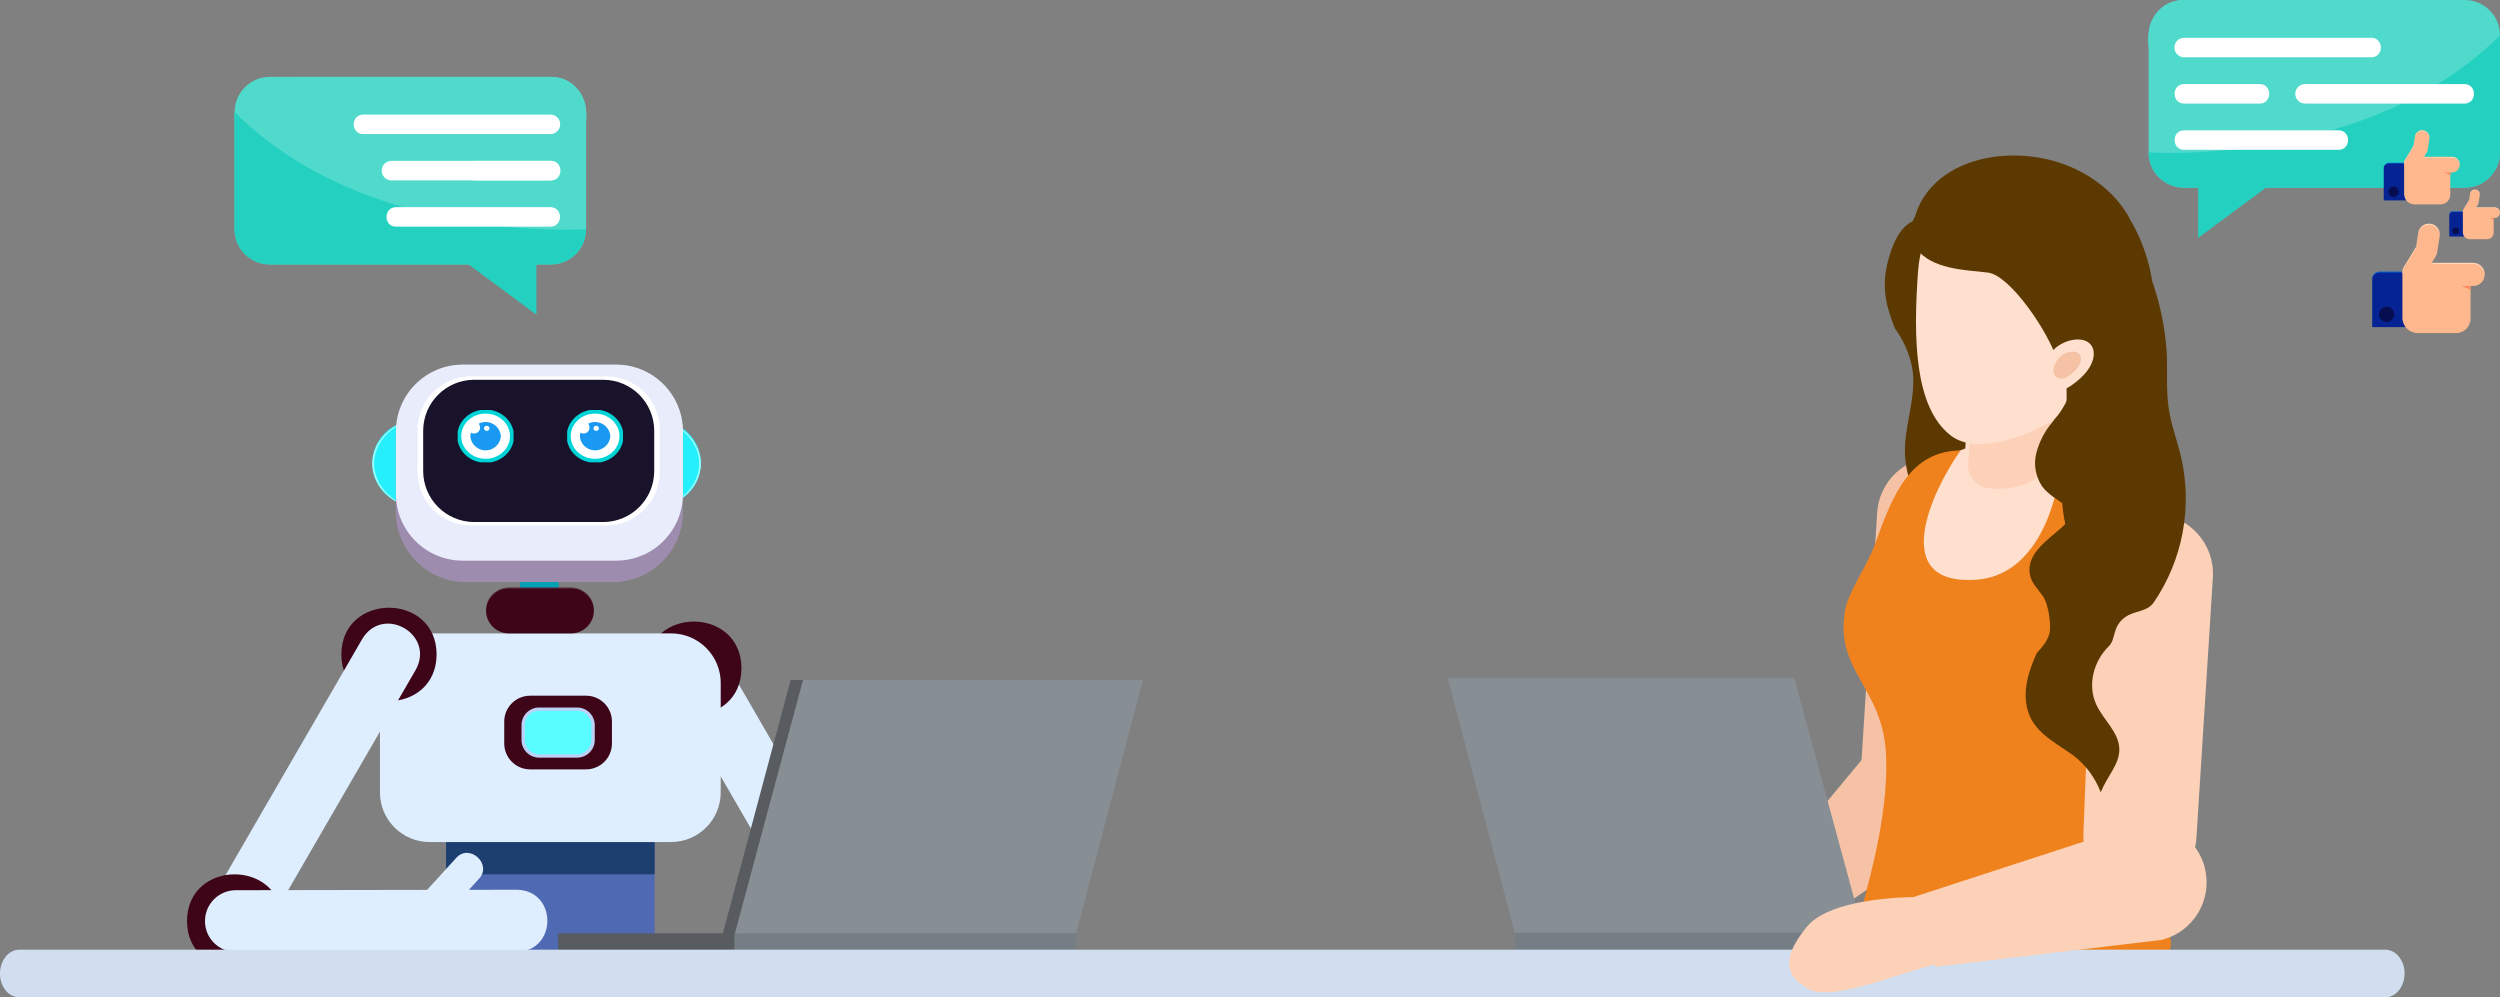 <?xml version="1.0" encoding="UTF-8"?><svg id="_圖層_1" xmlns="http://www.w3.org/2000/svg" xmlns:xlink="http://www.w3.org/1999/xlink" viewBox="0 0 622.72 248.43"><rect x="0" y="0" width="622.72" height="248.43" fill="#808080" stroke="none"/><defs><style>.cls-1{fill:#24d1c0;}.cls-1,.cls-2,.cls-3,.cls-4,.cls-5,.cls-6,.cls-7,.cls-8,.cls-9,.cls-10,.cls-11,.cls-12,.cls-13,.cls-14,.cls-15,.cls-16,.cls-17,.cls-18,.cls-19,.cls-20,.cls-21,.cls-22,.cls-23,.cls-24,.cls-25,.cls-26,.cls-27,.cls-28,.cls-29,.cls-30,.cls-31,.cls-32,.cls-33,.cls-34,.cls-35{stroke-width:0px;}.cls-2{fill:#ffb88d;}.cls-36{clip-path:url(#clippath-11);}.cls-3{fill:#734e6a;}.cls-4{fill:#ffd7b8;}.cls-5{fill:#0093ff;}.cls-6{fill:#060e51;}.cls-37{clip-path:url(#clippath-2);}.cls-38{clip-path:url(#clippath-6);}.cls-7{fill:#ef821d;}.cls-8,.cls-39{fill:none;}.cls-40{clip-path:url(#clippath-7);}.cls-9{fill:#9dfdff;}.cls-10{fill:#9e8cae;}.cls-41{clip-path:url(#clippath-1);}.cls-42{clip-path:url(#clippath-4);}.cls-39{stroke:#00d4d6;stroke-miterlimit:10;}.cls-11{fill:#1d3f70;}.cls-12{fill:#4fdacc;}.cls-13{fill:#ffdfcd;}.cls-43{clip-path:url(#clippath-12);}.cls-14{fill:#24effa;}.cls-15{fill:#fff;}.cls-16{fill:#1999f1;}.cls-17{fill:#bdd1f7;}.cls-18{fill:#b9dff6;}.cls-19{fill:#585c60;}.cls-20{fill:#19122b;}.cls-21{fill:#00a0b5;}.cls-22{fill:#59fcff;}.cls-23{fill:#d0def0;}.cls-24{fill:#97fdff;}.cls-25{fill:#ff8a5e;}.cls-44{clip-path:url(#clippath-9);}.cls-45{clip-path:url(#clippath);}.cls-26{fill:#deeeff;}.cls-27{fill:#3e0417;}.cls-46{clip-path:url(#clippath-3);}.cls-47{clip-path:url(#clippath-8);}.cls-28{fill:#e9edfb;}.cls-29{fill:#f5c2a6;}.cls-30{fill:#757e85;}.cls-31{fill:#062393;}.cls-32{fill:#fcd1b8;}.cls-33{fill:#5c3900;}.cls-48{clip-path:url(#clippath-5);}.cls-49{clip-path:url(#clippath-10);}.cls-34{fill:#878e94;}.cls-35{fill:#4f69b2;}</style><clipPath id="clippath"><rect class="cls-8" x="92.73" y="90.81" width="81.84" height="66.95"/></clipPath><clipPath id="clippath-1"><rect class="cls-8" x="92.73" y="104.83" width="68.68" height="21.14"/></clipPath><clipPath id="clippath-2"><rect class="cls-8" x="105.9" y="104.83" width="68.68" height="21.14"/></clipPath><clipPath id="clippath-3"><rect class="cls-8" x="98.61" y="90.81" width="71.51" height="54.21"/></clipPath><clipPath id="clippath-4"><rect class="cls-8" x="98.61" y="90.81" width="71.51" height="48.84"/></clipPath><clipPath id="clippath-5"><rect class="cls-8" x="121.06" y="146.37" width="26.88" height="5.78"/></clipPath><clipPath id="clippath-6"><rect class="cls-8" x="114" y="102.12" width="13.92" height="13.04"/></clipPath><clipPath id="clippath-7"><rect class="cls-8" x="117.16" y="105.1" width="7.6" height="7.1"/></clipPath><clipPath id="clippath-8"><rect class="cls-8" x="141.27" y="102.12" width="13.92" height="13.04"/></clipPath><clipPath id="clippath-9"><rect class="cls-8" x="144.43" y="105.1" width="7.6" height="7.1"/></clipPath><clipPath id="clippath-10"><rect class="cls-8" x="125.6" y="173.29" width="26.83" height="18.36"/></clipPath><clipPath id="clippath-11"><rect class="cls-8" x="130.74" y="177.04" width="16.57" height="10.86"/></clipPath><clipPath id="clippath-12"><rect class="cls-8" x="590.89" y="32.47" width="31.83" height="50.5"/></clipPath></defs><g id="_组_4833"><path id="_路径_10516" class="cls-29" d="m493.13,194.3c-.33,8.2-7.24,14.58-15.43,14.25-8.2-.33-14.58-7.24-14.25-15.43,0-.1,0-.21.02-.31l4.09-64.81c.35-8.2,7.28-14.55,15.47-14.2,8.2.35,14.55,7.28,14.2,15.47,0,.07,0,.15-.01.22l-4.09,64.82Z"/><path id="_路径_10517" class="cls-29" d="m455.87,227.89l23.76-16.26c-.03-10.2-2.18-22.52-5.28-33.46-1.32.69-2.52,1.57-3.57,2.63l-30.2,36.29c1.23,5.84,11.24,10.78,15.3,10.79"/><path id="_路径_10518" class="cls-33" d="m496.7,131.24c-.73-7.83-.3-15.72-.66-23.58s-1.6-15.86-5.35-22.78c-3.37-6.2-8.74-11.5-10.22-18.4-.68-3.16-.14-6.04-.06-9.2.05-1.89-.8-2.73-2.79-2.46-4.62.62-6.9,7.82-7.68,11.64-.63,3.04-.61,6.18.06,9.22.52,2.09,1.19,4.14,2.01,6.13,2.07,2.84,3.52,6.09,4.25,9.53,1.16,6.45-1.2,12.56-1.7,18.95-1.08,13.85,9.96,23.2,15.59,34.65.2.35.07.8-.28,1-.02,0-.04.02-.05.03,1.23,2.63,2.16,5.4,2.76,8.25,1.03,5.27-.16,10.68-1.8,15.69-.86,2.69-1.89,5.32-3.08,7.88,4.73-3.51,8.22-8.42,9.98-14.05,3.21-10.44.01-21.62-1-32.5"/><path id="_路径_10519" class="cls-13" d="m524.35,124.62c-.14,6.78-5.72,12.17-12.5,12.08l-29.78,13.76c-3.62-.06-3.29-15.82-5.52-18.36.91-.95,1.44-2.2,1.49-3.51.09-3.14,1-5.27,2.55-8.15,1.6-2.55,3.36-5,5.28-7.33l3.67-1.4h1.71s17.69-.09,17.69-.09c.27.16.51.32.74.45v.04c12.16,7.46,6.2,2.32,14.67,12.5"/><path id="_路径_10520" class="cls-13" d="m509.85,106.23l-.14,4.09-.03,1.79-.18,6.03c-.64.97-1.38,1.87-2.22,2.67l-.04.04c-.34.33-.7.62-1.09.89-1.11.91-2.39,1.58-3.77,1.97-1.6.48-3.24.79-4.9.92-.67.03-1.35.02-2.02-.03-.7,0-1.4-.12-2.06-.35-1.27-.31-2.36-1.11-3.03-2.24-.13-.16-.24-.34-.35-.52-.44-.86-.76-1.77-.95-2.72l.46-7.06.17-2.82.31-4.8,1.83.19,18.01,1.94Z"/><path id="_路径_10521" class="cls-7" d="m469.82,188.61c.48,15.57-4.45,31.59-8.9,48.06,1.69.85,3.31,1.96,4.84,2.82,4.06,2.27,8.61,3.53,13.26,3.66,3.32.23,7.76.14,10.53,2.32,1.81,1.43,4.58-3.88,6.28-2.32,2.11,1.93,6.96-.48,9.69,0,14.41,2.54,26.51,9.17,33.69-3.66,4.53-8.09-2.11-6.7-3.99-15.55-3.08-14.5-2.73-24.32-2.25-37.79.4-11.36,2.49-20.62,4.53-31.77.89-4.86,10.37-12.1,9.4-17.13-1.93-9.96-25.12-18.08-33.41-22-1.39,12.06-7.1,28.24-21.3,29.16-22.06,1.45-10.86-22.35-3.84-32.22-12.47.22-16.8,10.7-21.31,23.36-1.79,5.03-6.66,11.94-7.43,16.33-2.75,15.63,9.68,19.24,10.21,36.73"/><path id="_路径_10522" class="cls-32" d="m547.1,208.56c-.38,8.21-7.34,14.55-15.54,14.17,0,0-.02,0-.03,0-8.19-.41-12.98-7.29-12.57-15.55l2.57-64.93c.36-8.2,7.29-14.55,15.49-14.19,8.2.36,14.55,7.29,14.19,15.49,0,.06,0,.13,0,.19l-4.1,64.81Z"/><path id="_路径_10523" class="cls-32" d="m511.45,99.17l.57,9.92-1.72,6.91c-.63.87-1.37,1.66-2.18,2.35l-.03.04c-.32.3-.68.56-1.06.79-1.12.82-2.38,1.41-3.73,1.76-2.21.64-4.51.9-6.8.78-.69,0-1.38-.12-2.04-.32-1.4-.33-2.6-1.22-3.32-2.47-.42-.76-.74-1.57-.94-2.41l.59-8.74.31-4.24,20.33-4.37Z"/><path id="_路径_10524" class="cls-33" d="m543.31,113.96c-.96-4.1-2.49-8.07-3.11-12.23-.69-4.62-.27-9.33-.5-13.99-.4-6.02-1.61-11.96-3.6-17.66-.81-5.16-2.53-10.13-5.1-14.68l-.06.61-.14-.38c-.49-1.31-1.21-2.52-2.12-3.58-.56-.68-3.06-2.55-3.17-3.28l.78,4.98c-3.58-1.53-7.67.6-10.6,3.16-8.26,7.31-12.59,18.09-11.7,29.09.31,3.42,1.33,7.11,4.15,9.07,1.91,1.32,4.65,1.94,5.39,4.14.72,2.12-.95,4.22-2.34,5.98-1.88,2.22-3.24,4.84-3.97,7.66-.72,2.85-.19,5.87,1.46,8.31,1.5,2.04,3.84,3.25,5.85,4.78.76.44,1.28,1.2,1.42,2.06-.06.63-.33,1.23-.77,1.69-2.96,3.66-10.4,7.17-9.61,13.08.32,2.43,2,3.84,3.3,5.72,1.5,2.18,1.98,7.25,1.71,8.86-.36,2.08-1.76,3.71-3.23,5.29-1.77,3.9-3.2,8.03-2.67,12.32.88,7.01,6.53,9.47,11.66,13.13,3.13,2.37,5.53,5.57,6.92,9.24,1.79-4.28,4.65-6.93,4.64-10.63-.01-4.25-3.94-7.32-5.73-11.18-2.28-4.88-.67-10.86,3.1-14.54,1.84-1.81.81-4.87,4.02-7.21,2.44-1.78,5.5-1.26,7.21-3.75,7.18-10.55,9.64-23.61,6.81-36.06"/><path id="_路径_10525" class="cls-33" d="m476.24,57.74c1.96-18.51,25.33-23.04,40.8-15.6,20.07,9.66,20.4,31.64,9.05,44.28-.27.3-.53.59-.79.89-3-1.18-7.56-.61-10.06-.19-5.34,1.03-10.39,3.19-14.82,6.33-2.18,1.49-4.9,3.4-6.34,5.81-10.92-8.96-19.44-26.23-17.83-41.52"/><path id="_路径_10526" class="cls-13" d="m477.77,67.47c-1.21,16.72-.94,33.88,8.05,40.94,2.89,2.28,6.94,2.58,11.08,1.89.82-.13,1.65-.31,2.47-.51,4.17-1.08,8.15-2.78,11.82-5.03,4.02-2.54,8.72-17.57,9.92-22.72,3.78-16.33-8.5-17.73-18.82-25.61-10.34-7.89-23.31-5.67-24.51,11.03"/><path id="_路径_10527" class="cls-33" d="m495.12,67.89c-5.93-.68-13.88-.8-17.87-6.04-.79-1.06-1.44-2.23-1.92-3.46,1.62-6.92,4.4-7.44,13.48-13.64,6.15-4.19,11.29-7.84,17.14-.37,1.01,1.3,3.24,1.81,2.06,2.25-5.71,14.27,16.27,36.27,4.28,42.83-1.77-6.24-11.46-20.91-17.17-21.57"/><path id="_路径_10528" class="cls-33" d="m490.67,59.9c-.92,1.49-.34,3.51.83,4.8,1.27,1.2,2.77,2.14,4.4,2.77,4.24,2.03,12.61,6.71,15.28,10.58,3.25,4.72,3.73,16.58,3.57,22.27-.35,12.49-4.91,31.09,5.85,42.44,1.15,1.22,2.94,2.85,6.51-.27,6.71-5.87,10.2-14.73,11.4-23.56s.33-17.81-.35-26.7c-.67-8.76-1-17.4-13.37-26.92-9.79-7.48-21.8-11.45-34.12-11.28v5.85Z"/><path id="_路径_10529" class="cls-13" d="m518.37,94.06c-3.26,3.04-6.21,4.3-8.42,2.75s-2.15-4.73.45-8.39c2.56-3.68,7.51-4.72,9.75-3.16,2.19,1.55,1.93,5.32-1.78,8.8"/><path id="_路径_10530" class="cls-29" d="m516.68,92.54c-1.7,1.59-3.24,2.25-4.4,1.43s-1.12-2.47.24-4.38c1.33-1.92,3.92-2.46,5.09-1.65,1.14.81,1,2.78-.93,4.6"/><path id="_路径_10533" class="cls-29" d="m428.57,232.78c.68-5.52,6.74-11.58,12.67-16.2,3.29-2.58,6.79-4.88,10.45-6.88,2.24.74,6.56,3.79,9.38,7.64h-3.02v8.76c-7.32,6.01-14.77,19.35-20.94,19.54-5.16.15-10-1.06-8.54-12.85"/><path id="_路径_10283" class="cls-35" d="m163.06,186.06v55.62c0,1.82-.34,3.61-1.03,5.3h-49.9c-.69-1.68-1.04-3.48-1.03-5.3v-55.62c0-7.05,5.14-12.77,11.47-12.77h29.02c6.34,0,11.47,5.72,11.47,12.77"/><path id="_路径_10284" class="cls-26" d="m211.28,240.57c-2.75,0-5.29-1.46-6.66-3.84l-38.45-66.41c-2.13-3.68-.87-8.38,2.8-10.51s8.38-.87,10.51,2.8l38.45,66.42c2.13,3.68.87,8.38-2.8,10.51-1.17.68-2.49,1.03-3.84,1.03"/><path id="_路径_10285" class="cls-27" d="m184.69,166.46c-.07,15.51-23.66,15.51-23.72,0,.07-15.51,23.66-15.51,23.72,0"/><path id="_路径_10296" class="cls-11" d="m163.06,183.92v33.86h-51.96v-33.86c0-5.87,5.14-10.64,11.47-10.64h29.02c6.34,0,11.47,4.76,11.47,10.64"/><path id="_路径_10297" class="cls-26" d="m179.52,170.15v27.21c0,6.84-5.54,12.38-12.38,12.38h-60.12c-6.84,0-12.38-5.54-12.38-12.38h0v-27.21c0-6.84,5.54-12.38,12.38-12.38h60.13c6.84,0,12.38,5.54,12.38,12.38h0"/><path id="_路径_10298" class="cls-27" d="m108.75,163.01c-.07,15.51-23.66,15.51-23.72,0,.07-15.51,23.66-15.51,23.72,0"/><path id="_路径_10299" class="cls-26" d="m58.43,237.11c-5.72.13-9.7-6.61-6.65-11.54l38.45-66.41c5.19-8.64,18.24-1.15,13.31,7.71l-38.45,66.41c-1.38,2.38-3.92,3.84-6.66,3.84"/><path id="_路径_10300" class="cls-27" d="m70.3,229.42c-.07,15.51-23.65,15.51-23.72,0,.07-15.51,23.65-15.51,23.72,0"/><path id="_路径_10301" class="cls-26" d="m128.7,221.62l-11.9.02,2.5-2.74c3.42-3.64-2.37-8.92-5.68-5.18l-7.24,7.94-47.63.08c-4.25,0-7.69,3.44-7.69,7.69s3.44,7.69,7.69,7.69l69.98-.02c10.17-.19,10.15-15.33-.03-15.48"/><path id="_路径_10302" class="cls-34" d="m267.99,232.78h-86.49l17.22-63.4h85.96l-16.7,63.4Z"/><rect id="_矩形_1928" class="cls-30" x="181.51" y="232.46" width="86.49" height="4.3"/><path id="_路径_10303" class="cls-19" d="m200.03,169.38h-3.1l-16.87,63.08h-41.04v4.31h43.92v-3.85l17.08-63.54Z"/><path id="_路径_10327" class="cls-34" d="m377.38,232.64h86.86l-17.29-63.67h-86.33l16.77,63.67Z"/><rect id="_矩形_1929" class="cls-30" x="377.38" y="232.32" width="86.86" height="4.32"/><path id="_路径_10332" class="cls-23" d="m598.95,242.49c0,3.28-2.16,5.94-4.83,5.94H4.83c-1.34-.03-2.6-.67-3.42-1.74-.94-1.2-1.44-2.68-1.41-4.2,0-3.28,2.16-5.94,4.83-5.94h589.29c1.34.03,2.6.67,3.42,1.74.94,1.2,1.44,2.68,1.41,4.2"/><g id="_组_4901"><path id="_路径_10349" class="cls-12" d="m58.44,27.91v29.18c0,4.85,3.93,8.78,8.78,8.78h69.99c4.85,0,8.78-3.93,8.78-8.77h0v-29.18c0-4.85-3.93-8.77-8.78-8.78h-69.99c-4.85,0-8.77,3.93-8.78,8.78"/><path id="_路径_10350" class="cls-1" d="m145.97,57.09c0,4.85-3.93,8.77-8.78,8.77h-3.58v12.52l-16.91-12.52h-49.5c-4.85,0-8.78-3.93-8.78-8.77h0v-29.18c33.04,33.04,87.54,29.18,87.54,29.18"/><path id="_路径_10351" class="cls-15" d="m90.49,33.4h46.62c1.34,0,2.43-1.09,2.43-2.43s-1.09-2.43-2.43-2.43h-46.62c-3.16.01-3.19,4.85,0,4.86"/><path id="_路径_10352" class="cls-15" d="m118.3,44.93h18.8c3.17-.01,3.18-4.85,0-4.86h-18.8c-3.17.01-3.18,4.85,0,4.86"/><path id="_路径_10353" class="cls-15" d="m137.21,44.93h-39.7c-1.34,0-2.43-1.09-2.43-2.43s1.09-2.43,2.43-2.43h39.7c3.17.01,3.19,4.85,0,4.86"/><path id="_路径_10354" class="cls-15" d="m98.66,56.46h38.44c3.17-.01,3.19-4.85,0-4.86h-38.44c-3.17.01-3.19,4.85,0,4.86"/><path id="_路径_10355" class="cls-12" d="m71.3,19.14c59,0,72.71,9.84,74.67,11.57.73-5.82-2.41-11.53-8.78-11.57h-65.9"/></g><path id="_路径_10356" class="cls-12" d="m622.72,8.78v29.18c0,4.85-3.93,8.77-8.77,8.78h-69.99c-4.85,0-8.77-3.93-8.77-8.78V8.78C535.18,3.93,539.11,0,543.95,0c0,0,0,0,0,0h69.99c4.85,0,8.77,3.93,8.77,8.77"/><path id="_路径_10357" class="cls-1" d="m535.18,37.96c0,4.85,3.93,8.77,8.77,8.78h3.58v12.52l16.91-12.52h49.5c4.85,0,8.77-3.93,8.77-8.78V8.78c-33.04,33.04-87.54,29.18-87.54,29.18"/><path id="_路径_10358" class="cls-15" d="m590.66,14.27h-46.62c-1.34,0-2.43-1.09-2.43-2.43s1.09-2.43,2.43-2.43h46.62c3.16.01,3.19,4.85,0,4.86"/><path id="_路径_10359" class="cls-15" d="m562.85,25.8h-18.8c-3.17-.01-3.18-4.85,0-4.86h18.8c3.17.01,3.18,4.85,0,4.86"/><path id="_路径_10360" class="cls-15" d="m613.85,25.8h-39.7c-1.34,0-2.43-1.09-2.43-2.43s1.09-2.43,2.43-2.43h39.7c3.17.01,3.19,4.85,0,4.86"/><path id="_路径_10361" class="cls-15" d="m582.49,37.32h-38.44c-3.17-.01-3.19-4.85,0-4.86h38.44c3.17.01,3.19,4.85,0,4.86"/><path id="_路径_10362" class="cls-12" d="m609.85,0C550.85,0,537.14,9.84,535.18,11.57,534.45,5.76,537.59.05,543.95,0h65.9"/><g id="_组_4894"><g class="cls-45"><g id="_组_4893"><path id="_路径_10491" class="cls-21" d="m139.17,133.47v17.29c0,2.65-2.15,4.8-4.8,4.8-2.65,0-4.8-2.15-4.8-4.8h0v-17.29c0-2.65,2.15-4.8,4.8-4.8,2.65,0,4.8,2.15,4.8,4.8h0"/><g id="_组_4868"><g id="_组_4867"><g class="cls-41"><g id="_组_4866"><path id="_路径_10492" class="cls-14" d="m150.84,125.96h-47.54c-5.84,0-10.57-4.73-10.57-10.57s4.73-10.57,10.57-10.57h47.54c5.84,0,10.57,4.73,10.57,10.57s-4.73,10.57-10.57,10.57"/></g></g></g></g><path id="_路径_10493" class="cls-9" d="m93.19,115.49h0c0-6.49,6.55-11.8,14.56-11.8h-.45c-8.01,0-14.56,5.31-14.56,11.8s6.55,11.8,14.56,11.8h.45c-8.01,0-14.56-5.31-14.56-11.8"/><g id="_组_4871"><g id="_组_4870"><g class="cls-37"><g id="_组_4869"><path id="_路径_10494" class="cls-14" d="m164.01,125.96h-47.54c-5.84,0-10.57-4.73-10.57-10.57s4.73-10.57,10.57-10.57h47.54c5.84,0,10.57,4.73,10.57,10.57s-4.73,10.57-10.57,10.57"/></g></g></g></g><path id="_路径_10495" class="cls-24" d="m160.02,103.75h-.44c8.01,0,14.56,5.28,14.56,11.74s-6.55,11.74-14.56,11.74h.44c8.01,0,14.56-5.28,14.56-11.74s-6.55-11.74-14.56-11.74"/><g id="_组_4874"><g id="_组_4873"><g class="cls-46"><g id="_组_4872"><path id="_路径_10496" class="cls-10" d="m152.64,145.01h-36.55c-9.64-.03-17.45-7.84-17.48-17.48v-19.24c.03-9.64,7.84-17.45,17.48-17.48h36.55c9.64.03,17.45,7.84,17.48,17.48v19.24c-.03,9.64-7.84,17.45-17.48,17.48"/></g></g></g></g><g id="_组_4877"><g id="_组_4876"><g class="cls-42"><g id="_组_4875"><path id="_路径_10497" class="cls-28" d="m153.53,139.65h-38.32c-9.15-.03-16.57-7.44-16.59-16.59v-15.65c.03-9.15,7.44-16.57,16.59-16.59h38.32c9.15.03,16.57,7.44,16.59,16.59v15.65c-.03,9.15-7.44,16.57-16.59,16.59"/></g></g></g></g><path id="_路径_10498" class="cls-15" d="m150.04,93.89h-31.34c-7.23,0-13.12,7.13-13.12,15.89s5.88,17.46,13.12,17.46h31.34c7.23,0,13.12-8.7,13.12-17.46s-5.88-15.89-13.12-15.89"/><path id="_路径_10499" class="cls-18" d="m150.04,93.89h-31.34c-7.23,0-13.12,6.99-13.12,15.58s5.88,17.15,13.12,17.15h31.34c7.23,0,13.12-8.56,13.12-17.15s-5.88-15.58-13.12-15.58"/><path id="_路径_10500" class="cls-20" d="m147.57,124.65h-27.84c-6.89-.02-12.47-5.6-12.49-12.49v-3.81c.02-6.89,5.6-12.47,12.49-12.49h29.29c6.89.02,12.47,5.6,12.49,12.49v2.37c-.02,7.69-6.25,13.91-13.93,13.93"/><path id="_路径_10501" class="cls-27" d="m142.24,157.77h-15.48c-3.15,0-5.7-2.55-5.7-5.7s2.55-5.7,5.7-5.7h15.48c3.15,0,5.7,2.55,5.7,5.7s-2.55,5.7-5.7,5.7h0"/><g id="_组_4880"><g id="_组_4879"><g class="cls-48"><g id="_组_4878"><path id="_路径_10502" class="cls-3" d="m126.76,146.54h15.48c3.11,0,5.65,2.51,5.7,5.62v-.08c0-3.14-2.56-5.69-5.7-5.7h-15.48c-3.14,0-5.69,2.56-5.7,5.7v.08c.05-3.11,2.59-5.61,5.7-5.62"/></g></g></g></g><path id="_路径_10503" class="cls-15" d="m151.06,130.88h-33.75c-7.33-.02-13.27-5.96-13.29-13.29v-10.56c.02-7.33,5.96-13.27,13.29-13.29h33.75c7.33.02,13.27,5.96,13.29,13.29v10.56c-.02,7.33-5.96,13.27-13.29,13.29"/><path id="_路径_10504" class="cls-20" d="m150.28,130.03h-32.19c-6.99-.02-12.66-5.69-12.68-12.68v-10.07c.02-7,5.68-12.66,12.68-12.68h32.19c7,.02,12.66,5.69,12.68,12.68v10.07c-.02,6.99-5.69,12.66-12.68,12.68"/><g id="_组_4883"><g id="_组_4882"><g class="cls-38"><g id="_组_4881"><path id="_路径_10505" class="cls-15" d="m127.53,108.65c-.12,3.5-3.06,6.25-6.57,6.13-3.5.12-6.44-2.63-6.57-6.13.12-3.5,3.06-6.25,6.57-6.13,3.5-.12,6.44,2.63,6.57,6.13"/><ellipse id="_椭圆_136" class="cls-39" cx="120.96" cy="108.65" rx="6.57" ry="6.13"/></g></g></g></g><g id="_组_4886"><g id="_组_4885"><g class="cls-40"><g id="_组_4884"><path id="_路径_10506" class="cls-16" d="m124.76,108.65c-.15,2.1-1.98,3.68-4.08,3.52-1.89-.14-3.39-1.64-3.52-3.52.15-2.1,1.98-3.68,4.08-3.52,1.89.14,3.39,1.64,3.52,3.52"/></g></g></g></g><path id="_路径_10507" class="cls-15" d="m119.58,106.41c.06.81-.56,1.51-1.37,1.57-.81.06-1.51-.56-1.57-1.37-.06-.81.56-1.51,1.37-1.57.03,0,.07,0,.1,0,.78-.03,1.44.59,1.47,1.37"/><path id="_路径_10508" class="cls-15" d="m121.92,106.64c.02.36-.25.67-.61.69,0,0,0,0-.01,0-.36.04-.69-.22-.74-.58-.02-.36.25-.67.61-.69,0,0,0,0,.01,0,.36-.04.69.22.74.58"/><g id="_组_4889"><g id="_组_4888"><g class="cls-47"><g id="_组_4887"><path id="_路径_10509" class="cls-15" d="m154.79,108.65c-.25,3.63-3.4,6.36-7.02,6.11-3.27-.23-5.88-2.83-6.11-6.11.25-3.63,3.4-6.36,7.02-6.11,3.27.23,5.88,2.83,6.11,6.11"/><ellipse id="_椭圆_137" class="cls-39" cx="148.23" cy="108.65" rx="6.57" ry="6.13"/></g></g></g></g><g id="_组_4892"><g id="_组_4891"><g class="cls-44"><g id="_组_4890"><path id="_路径_10510" class="cls-16" d="m152.03,108.65c-.15,2.1-1.98,3.68-4.08,3.52-1.89-.14-3.39-1.64-3.52-3.52.15-2.1,1.98-3.68,4.08-3.52,1.89.14,3.39,1.64,3.52,3.52"/></g></g></g></g><path id="_路径_10511" class="cls-15" d="m146.84,106.41c.06.81-.56,1.51-1.37,1.57s-1.51-.56-1.57-1.37c-.06-.81.56-1.51,1.37-1.57.03,0,.07,0,.1,0,.78-.03,1.44.59,1.47,1.37"/><path id="_路径_10512" class="cls-15" d="m149.19,106.64c.02.36-.25.67-.61.69,0,0,0,0-.01,0-.36.04-.69-.22-.74-.58-.02-.36.25-.67.61-.69,0,0,0,0,.01,0,.36-.04.69.22.74.58"/></g></g></g><g id="_组_4899"><g class="cls-49"><g id="_组_4898"><path id="_路径_10513" class="cls-27" d="m145.98,173.29h-13.93c-3.56,0-6.45,2.89-6.45,6.45v5.45c0,3.56,2.89,6.45,6.45,6.45h13.93c3.56,0,6.45-2.89,6.45-6.45v-5.45c0-3.56-2.89-6.45-6.45-6.45"/><path id="_路径_10514" class="cls-17" d="m143.76,176.23h-9.47c-2.42,0-4.39,1.97-4.39,4.39v3.71c0,2.42,1.97,4.39,4.39,4.39h9.47c2.42,0,4.39-1.97,4.39-4.39v-3.71c0-2.42-1.97-4.39-4.39-4.39"/><g id="_组_4897"><g id="_组_4896"><g class="cls-36"><g id="_组_4895"><path id="_路径_10515" class="cls-22" d="m143.71,187.9h-9.38c-1.99,0-3.6-1.61-3.6-3.6v-3.67c0-1.99,1.61-3.6,3.6-3.6h9.38c1.99,0,3.6,1.61,3.6,3.6v3.67c0,1.99-1.61,3.6-3.6,3.6"/></g></g></g></g></g></g></g><g id="_组_4900"><path id="_路径_10531" class="cls-32" d="m487.18,239.3c2.64-5.78-3.09-13.04-5.33-15.72-4.17-.24-8.36-.15-12.51.3-7.49.77-15.83,2.7-19.33,7.02-7.48,9.22-4.02,12.82.43,15.43,6.73,3.92,28.46-6.74,36.74-7.02"/><path id="_路径_10532" class="cls-32" d="m549.26,216.45c-1.8-7.85-9.62-12.76-17.47-10.96-.03,0-.06.01-.09.02l-56.22,18.31,6.68,16.99,56.18-6.68c7.88-1.89,12.75-9.79,10.91-17.68"/></g><g id="_组_4903"><g class="cls-43"><g id="_组_4902"><path id="_路径_10534" class="cls-31" d="m599.22,81.49h-8.33v-12.01c0-.99.81-1.8,1.8-1.8h6.53v13.81Z"/><path id="_路径_10535" class="cls-5" d="m592.67,67.69c-.99,0-1.79.8-1.79,1.78,0,0,0,0,0,0v.16c0-.99.8-1.79,1.78-1.79h6.55v-.16h-6.55Z"/><path id="_路径_10536" class="cls-6" d="m596.4,78.31c0,1.06-.86,1.91-1.91,1.91s-1.91-.86-1.91-1.91c0-1.06.85-1.91,1.91-1.91,1.06,0,1.91.86,1.91,1.91h0"/><path id="_路径_10537" class="cls-2" d="m615.99,65.48h-10.27l.99-1.63c.18-.3.3-.63.36-.98l.63-4.04c.21-1.47-.82-2.83-2.29-3.04-1.44-.2-2.78.78-3.03,2.21l-.54,3.51-3.09,5.08c-.34.57-.46,1.24-.34,1.89v10.67c0,2.1,1.71,3.81,3.81,3.81h9.58c1.98,0,3.59-1.61,3.59-3.59h0v-8.14h.6c1.59.03,2.9-1.23,2.93-2.82s-1.23-2.9-2.82-2.93c-.04,0-.07,0-.11,0"/><path id="_路径_10538" class="cls-25" d="m615.39,71.23h-2.33l2.33.96v-.96Z"/><path id="_路径_10539" class="cls-4" d="m598.75,66.88l3.09-5.09.54-3.51c.22-1.47,1.59-2.48,3.06-2.25,1.24.19,2.18,1.21,2.28,2.45.05-1.48-1.12-2.72-2.6-2.77-1.36-.04-2.53.93-2.74,2.28l-.54,3.51-3.09,5.09c-.28.46-.41,1-.37,1.54.02-.44.14-.87.37-1.25"/><path id="_路径_10540" class="cls-4" d="m615.99,65.48h-10.27l-.17.28h10.44c1.53,0,2.79,1.21,2.86,2.74,0-.05.01-.09.01-.14,0-1.59-1.29-2.88-2.88-2.88h0"/><path id="_路径_10541" class="cls-31" d="m599.4,49.91h-5.64v-8.01c0-.74.6-1.33,1.33-1.33h4.3v9.34Z"/><path id="_路径_10542" class="cls-5" d="m594.97,40.57c-.67,0-1.21.54-1.21,1.21v.11c0-.67.54-1.21,1.21-1.21h4.43v-.11h-4.43Z"/><path id="_路径_10543" class="cls-6" d="m597.49,47.76c0,.71-.58,1.29-1.29,1.3-.71,0-1.29-.58-1.3-1.29s.58-1.29,1.29-1.3h0c.71,0,1.29.58,1.29,1.29"/><path id="_路径_10544" class="cls-2" d="m610.75,39.07h-6.95l.67-1.1c.12-.2.21-.43.24-.67l.42-2.73c.15-.99-.53-1.92-1.52-2.08-.99-.15-1.92.53-2.08,1.52l-.37,2.38-2.09,3.44c-.23.38-.31.84-.23,1.28v7.22c0,1.42,1.15,2.58,2.58,2.58h6.49c1.34,0,2.43-1.09,2.43-2.43v-5.51h.4c1.08,0,1.95-.87,1.95-1.95s-.87-1.95-1.95-1.95"/><path id="_路径_10545" class="cls-25" d="m610.35,42.96h-1.58l1.58.65v-.65Z"/><path id="_路径_10546" class="cls-4" d="m599.08,40.02l2.09-3.44.37-2.38c.15-.99,1.08-1.67,2.07-1.52.84.13,1.47.82,1.54,1.66.03-1-.76-1.84-1.76-1.87-.92-.03-1.71.63-1.85,1.54l-.37,2.38-2.09,3.44c-.19.31-.28.68-.25,1.04.01-.3.1-.59.25-.85"/><path id="_路径_10547" class="cls-4" d="m610.75,39.07h-6.95l-.12.19h7.07c1.04,0,1.89.82,1.94,1.85,0-.03.01-.06.01-.1,0-1.08-.87-1.95-1.95-1.95"/><path id="_路径_10548" class="cls-31" d="m613.84,58.91h-3.76v-5.4c0-.46.37-.84.84-.84h2.93v6.24Z"/><path id="_路径_10549" class="cls-5" d="m610.89,52.68c-.45,0-.81.36-.81.81v.08c0-.45.36-.81.81-.81h2.96v-.08h-2.96Z"/><path id="_路径_10550" class="cls-6" d="m612.57,57.48c0,.48-.39.86-.86.86-.48,0-.86-.39-.86-.86,0-.48.39-.86.86-.86.48,0,.86.39.86.86"/><path id="_路径_10551" class="cls-2" d="m621.42,51.67h-4.64l.45-.74c.08-.14.14-.29.16-.44l.28-1.82c.12-.66-.31-1.29-.97-1.42-.66-.12-1.29.31-1.42.97,0,.03,0,.05-.01.08l-.25,1.59-1.4,2.3c-.16.26-.21.56-.15.85v4.82c0,.95.77,1.72,1.72,1.72h4.33c.9,0,1.62-.73,1.62-1.62h0v-3.68h.27c.72,0,1.3-.58,1.3-1.3s-.58-1.3-1.3-1.3h0"/><path id="_路径_10552" class="cls-25" d="m621.15,54.28h-1.06l1.05.43v-.43Z"/><path id="_路径_10553" class="cls-4" d="m613.63,52.31l1.4-2.3.25-1.59c.1-.66.72-1.12,1.38-1.02.56.08.99.55,1.03,1.11.02-.67-.51-1.23-1.18-1.25-.61-.02-1.14.42-1.23,1.02l-.25,1.59-1.4,2.3c-.13.21-.18.45-.17.69,0-.2.07-.39.17-.57"/><path id="_路径_10554" class="cls-4" d="m621.41,51.68h-4.63l-.08.13h4.71c.69,0,1.27.54,1.3,1.23,0-.02,0-.04,0-.06,0-.72-.58-1.3-1.3-1.3"/></g></g></g></g></svg>